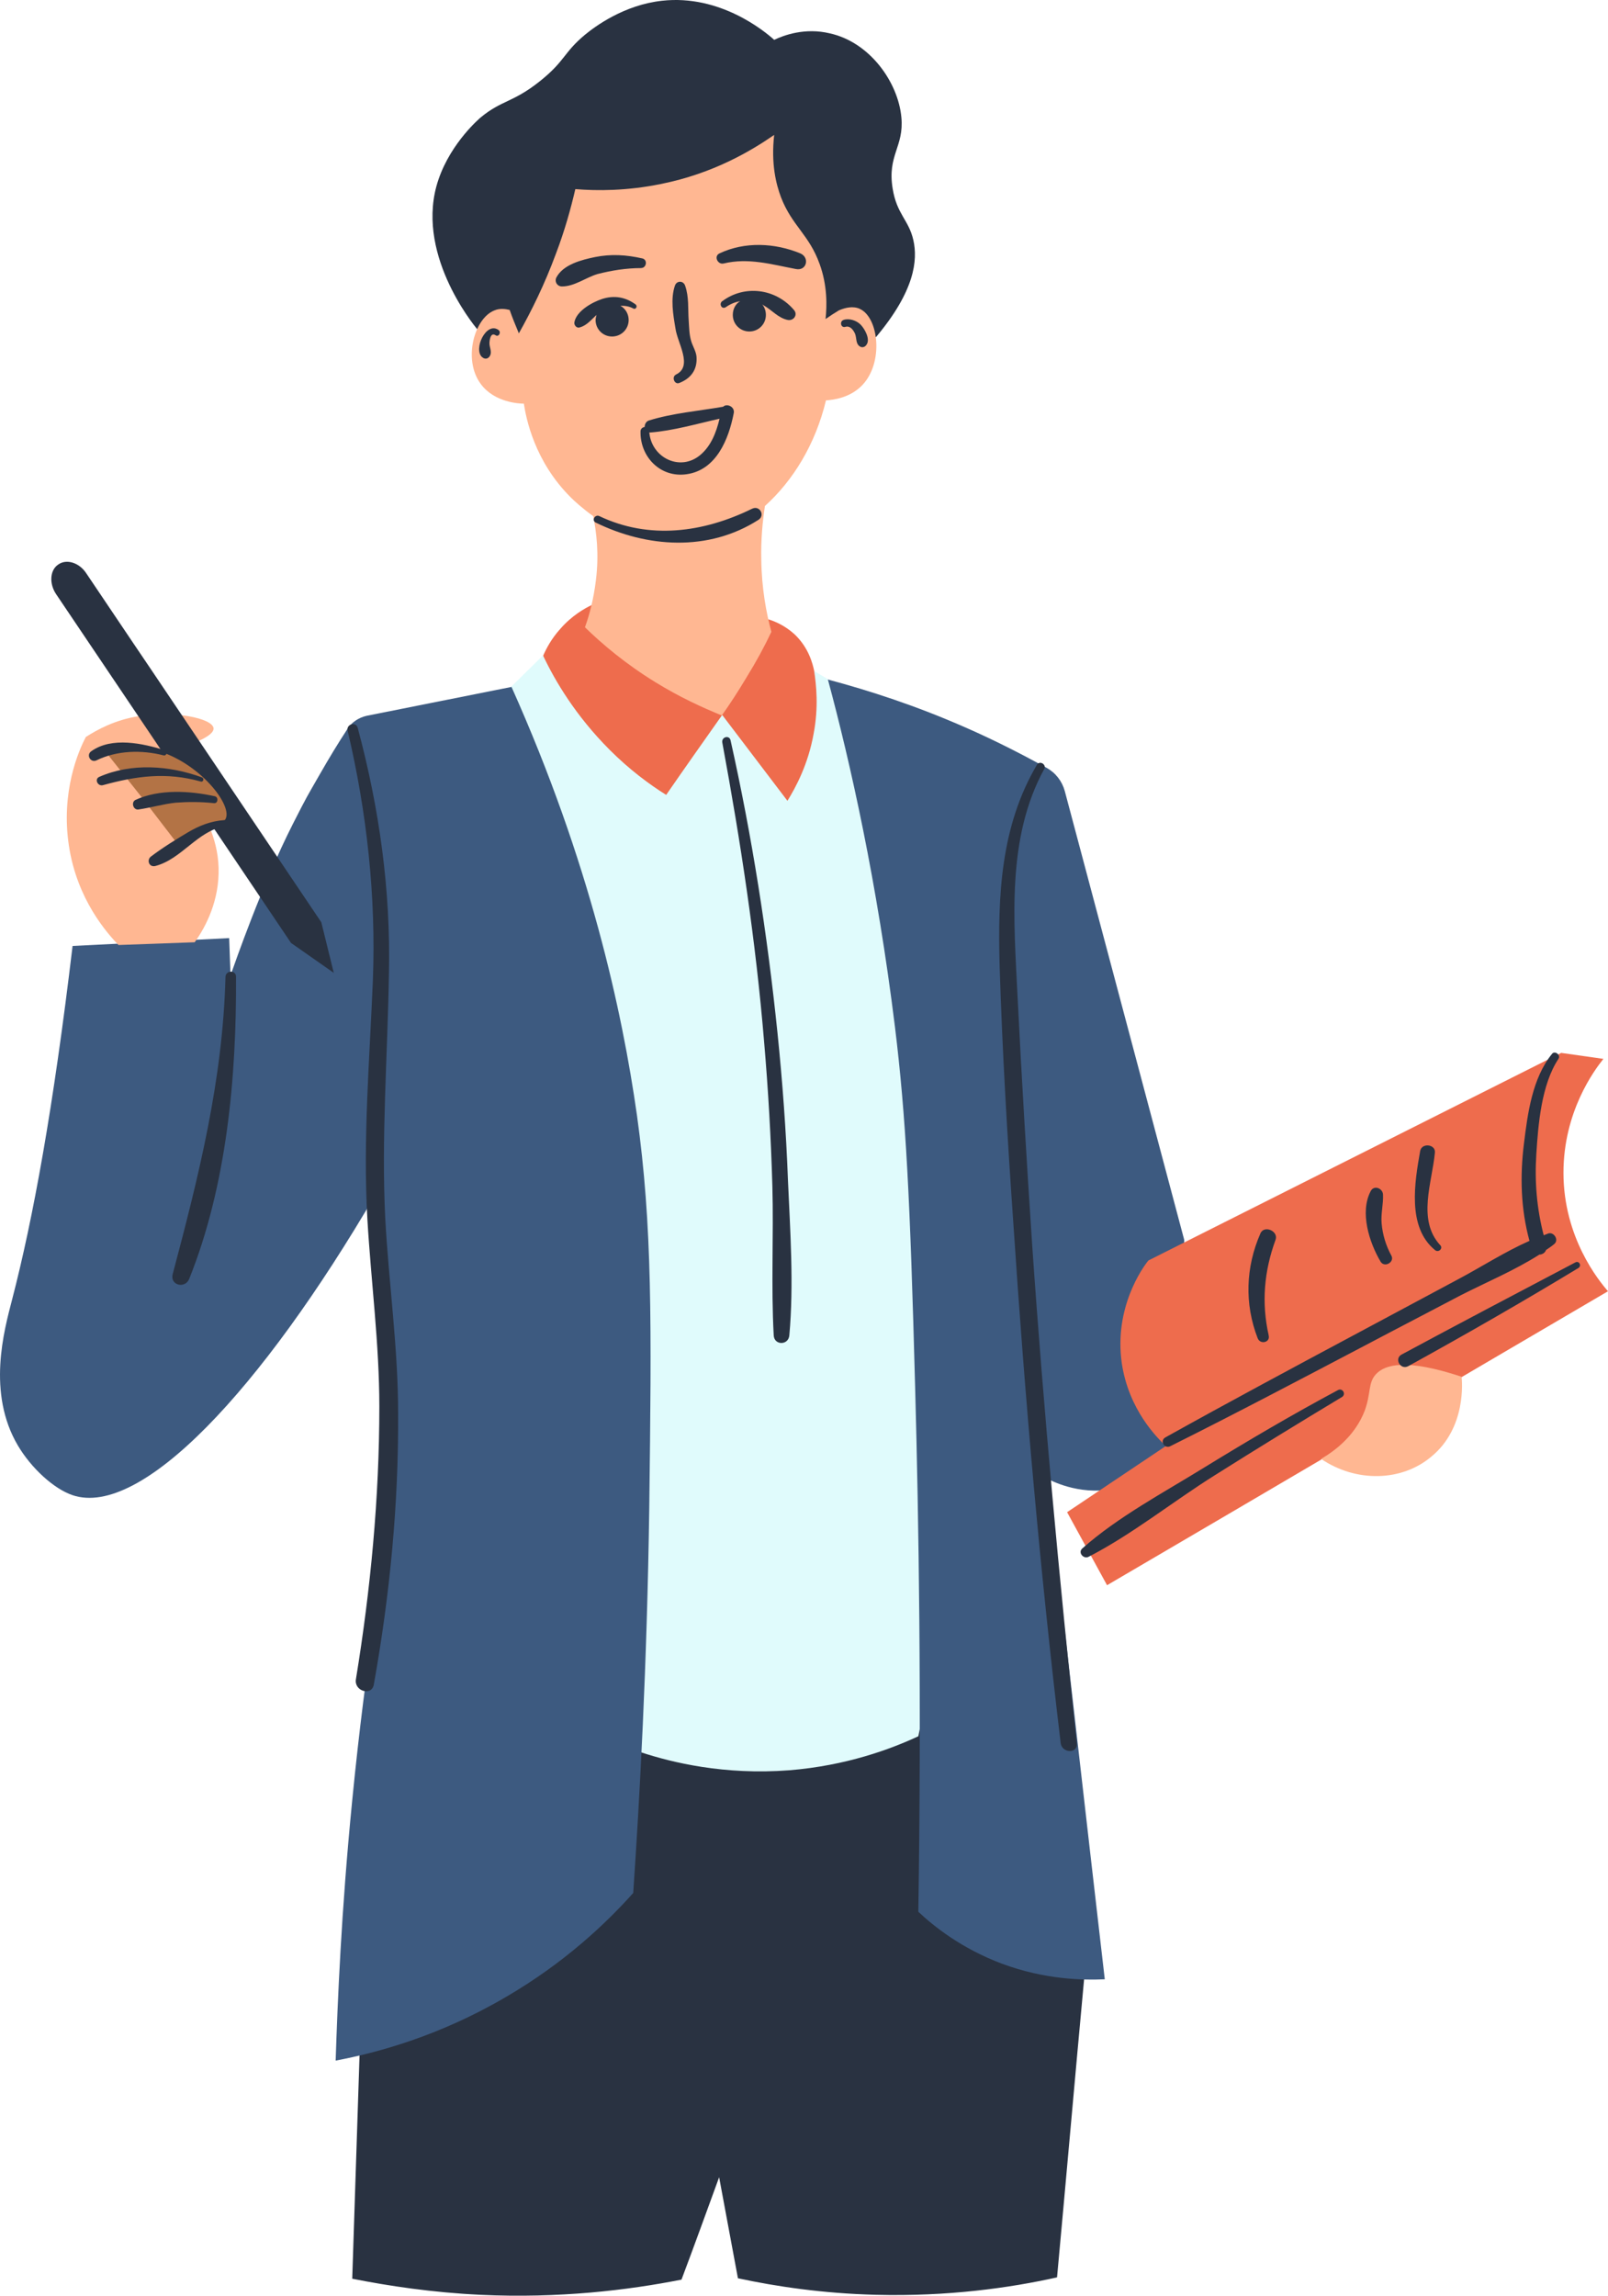 <svg xmlns="http://www.w3.org/2000/svg" xmlns:xlink="http://www.w3.org/1999/xlink" id="Calque_2" data-name="Calque 2" viewBox="0 0 391.73 559"><defs><style>      .cls-1 {        fill: #ee6c4d;      }      .cls-2 {        fill: #ffb792;      }      .cls-3 {        fill: none;      }      .cls-4 {        clip-path: url(#clippath-1);      }      .cls-5 {        fill: #b37345;      }      .cls-6 {        fill: #3d5a80;      }      .cls-7 {        fill: #293241;      }      .cls-8 {        fill: #e0fbfc;      }      .cls-9 {        clip-path: url(#clippath);      }    </style><clipPath id="clippath"><rect class="cls-3" x="85.6" width="179.51" height="559"></rect></clipPath><clipPath id="clippath-1"><rect class="cls-3" x="131.99" y="146.51" width="259.73" height="240.14"></rect></clipPath></defs><g id="Calque_1-2" data-name="Calque 1"><g class="cls-9"><path class="cls-7" d="M188.6,9.7c-2.36-2.13-13.2-11.08-27.3-9.52-9.28,1.01-16.33,6.26-18.79,8.28-5.25,4.37-4.8,6.37-10.96,11.29-6.59,5.26-9.28,4.58-14.43,8.83,0,0-7.16,5.94-10.29,15.1-6.04,17.56,8.4,35.23,9.4,36.46,6.04,2.24,12.64,4.25,19.91,5.82,31.65,6.82,59.39,1.57,77.29-3.91,9.4-11.19,10.19-18.68,9.07-23.6s-4.03-6.26-5.04-12.53c-1.34-8.16,2.8-10.17,2.13-17.33-.79-8.61-7.73-18.34-17.45-20.47-6.04-1.45-11.19.46-13.53,1.58ZM104.04,436.89l102.12-34.34,39.04,9.06,18.9,70.35c-2.24,24.15-4.36,48.42-6.59,72.58-11.53,2.57-26.63,4.7-44.18,4.25-12.86-.34-24.16-2.01-33.56-4.03l-4.58-24.6c-3.03,8.27-6.04,16.65-9.17,24.93-13.08,2.58-29.76,4.59-49,3.7-11.74-.57-22.14-2.13-31.21-3.92l1.79-54.68,16.45-63.3"></path></g><path class="cls-8" d="M108.51,210.87c-1.57-6.82-3.03-13.64-4.59-20.46l20.47-23.05,7.73-7.6,66.11,3.57,3.58,2.13c9.62,24.38,19.01,54.12,24.94,88.67,11.96,69.46,5.15,128.72-3.03,168.65-6.71,3.13-17.56,7.16-31.43,8.28-15.89,1.22-28.64-1.91-36.13-4.37-15.32-68.88-30.43-137.89-45.75-206.88M110.41,219.82c-.67-3.01-1.34-5.92-2.01-8.95"></path><path class="cls-6" d="M218.02,250.02c2.68,21.93,3.69,41.6,4.92,87.79.89,32.66,1.57,76.04.78,127.71,3.8,3.57,10.52,8.94,20.36,12.64,10.52,3.91,19.8,4.03,25.06,3.8-4.7-40.59-9.29-81.2-13.99-121.91,1.68.91,8.84,4.37,17.57,2.24,10.29-2.57,14.99-10.85,15.77-12.19v-48.2c-9.73-36.45-19.35-72.8-29.09-109.26-.67-2.45-2.24-4.46-4.47-5.7-5.92-3.24-12.41-6.59-19.57-9.73-12.19-5.37-23.6-9.06-33.67-11.74,5.49,20.35,11.98,49.32,16.33,84.54ZM155.16,271.49c3.79,27.18,3.57,50.33,3.01,95.62-.55,38.8-2.36,71.13-3.91,93.83-6.49,7.27-16.67,16.99-31.1,25.38-16.22,9.5-31.32,13.53-41.39,15.44.46-13.98,1.34-36.13,4.03-63.3,3.58-36.58,7.16-50.66,8.5-78.29.79-16.1.89-40.04-2.68-69.56-27.96,47.87-57.27,79.06-73.94,73.47-4.58-1.55-10.06-6.59-13.31-12.07-7.61-12.86-3.36-28.07-1.45-35.45,5.15-19.8,10.07-46.75,14.76-86.22l38.15-1.91c.11,3.03.22,6.04.33,9.07,1.12-3.13,7.61-21.93,15.21-36.91,3.58-7.04,3.36-6.49,6.49-11.96,2.24-3.92,4.47-7.61,6.82-11.19,1.01-1.57,2.68-2.68,4.59-3.13l35.34-7.04c19.14,42.71,26.97,79.06,30.55,104.22"></path><g class="cls-4"><path class="cls-1" d="M273.27,331.87c1.68,11.41,8.62,18.23,10.74,20.24-8.05,5.37-15.99,10.74-24.05,16.11,3.24,5.92,6.49,11.86,9.73,17.78,40.72-23.82,81.33-47.75,122.04-71.58-2.24-2.57-10.85-13.08-10.85-28.85,0-14.87,7.49-24.94,9.73-27.73l-10.28-1.46-100.57,50.55c-1.46,1.79-8.38,11.52-6.49,24.93ZM187.26,150.83c1.45.45,3.91,1.45,6.26,3.58,3.58,3.36,4.47,7.38,4.8,8.83.55,3.58,1.12,8.95-.11,15.43-1.34,7.5-4.37,13.08-6.38,16.33l-15.89-20.91c-4.58,6.49-9.17,12.98-13.65,19.47-4.13-2.58-8.95-6.16-13.75-10.96-8.28-8.28-13.31-16.78-16.22-22.93.78-1.79,2.01-4.13,4.13-6.49,2.8-3.24,5.94-5.03,7.83-5.92,14.21,1.22,28.52,2.46,42.96,3.58"></path></g><path class="cls-2" d="M356.05,335.23c-13.53-4.47-18.68-3.01-20.91-.55-1.9,2.13-1.12,4.58-2.68,8.83-2.24,5.82-6.82,9.5-10.62,11.74,8.61,5.82,19.68,5.49,26.84-.55,8.62-7.04,7.5-18.57,7.38-19.47ZM209.52,75.23c-1.68-.78-3.58-.33-5.15.34-1.12.67-2.13,1.34-3.25,2.12.34-3.24.46-8.16-1.45-13.41-2.57-7.16-6.71-9.28-9.4-16.22-1.22-3.25-2.46-8.16-1.67-15.21-5.49,3.8-14.77,9.4-27.64,11.96-8.27,1.68-15.43,1.68-20.8,1.24-1.12,4.8-2.58,10.07-4.7,15.65-2.8,7.61-6.04,14.1-9.06,19.47-.79-1.91-1.58-3.8-2.24-5.7-1.01-.24-2.36-.46-3.7.11-4.92,1.9-7.73,11.96-3.36,17.89,3.36,4.59,9.5,4.82,10.52,4.82.55,3.57,2.57,14.08,11.52,22.92.67.67,2.58,2.46,5.37,4.47.79,3.8,1.46,9.17.67,15.54-.55,4.59-1.57,8.5-2.68,11.52,4.25,4.15,9.95,8.95,17.23,13.42,5.82,3.58,11.41,6.15,16.11,8.05,2.01-2.8,4.03-5.94,6.04-9.29,2.34-3.79,4.36-7.49,6.04-11.07-1.24-4.58-2.36-10.5-2.46-17.56-.12-4.92.33-9.39.89-13.08,6.82-6.15,12.29-14.98,14.87-25.72,1.67-.11,5.82-.55,8.83-3.69,5.26-5.48,4.03-16.44-.55-18.57ZM53.25,211.32c.22,7.83-3.01,14.21-5.82,18.12-6.15.22-12.41.45-18.57.67-2.67-2.8-10.07-10.96-12.07-24.15-2.01-13.1,2.34-23.15,4.13-26.51,2.8-1.79,7.05-4.13,12.75-5.04,8.5-1.45,18.12.46,18.35,2.92.11,1.22-2.01,3.13-12.08,6.03,1.45,1.79,3.58,4.59,5.82,8.16,3.69,6.05,7.27,12.08,7.49,19.8"></path><path class="cls-7" d="M32.39,156.49l-11.38-16.9c-1.68-2.58-4.82-3.58-6.83-2.12-2.01,1.33-2.24,4.58-.55,7.15l57.27,84.99,10.41,7.28-3.03-12.31-41.72-61.92M36.56,162.66l-4.17-6.17"></path><path class="cls-5" d="M43.52,205.85c-3.13-4.03-6.16-8.05-9.29-12.08M34.23,193.76c-3.01-3.79-6.03-7.6-9.06-11.4,3.13-.67,8.73-1.24,14.87,1,9.52,3.58,16.67,12.98,14.88,16.11-.57,1-1.79.78-5.49,2.57-2.57,1.24-4.58,2.68-5.92,3.8"></path><path class="cls-7" d="M175.95,73.33c-.89.67-.11,2.13.89,1.45,1.12-.78,2.24-1.22,3.47-1.45-1.12.67-1.79,1.9-1.79,3.36,0,2.24,1.79,4.03,4.03,4.03s4.03-1.79,4.03-4.03c0-1.01-.34-1.91-.89-2.58.11.12.22.12.33.24,2.01,1.12,3.58,3.12,5.94,3.57,1.45.22,2.45-1.33,1.45-2.45-4.47-5.26-12.08-6.16-17.45-2.13ZM194.97,61.7c-6.26-2.57-13.53-2.91-19.69,0-1.45.67-.45,2.8,1.01,2.46,6.04-1.45,11.63.22,17.56,1.34,2.68.57,3.47-2.79,1.12-3.8ZM156.16,65.27c1.34,0,1.67-2.01.34-2.34-3.92-.89-7.61-1.12-11.53-.34-3.24.67-7.71,1.79-9.4,4.92-.55,1,.12,2.24,1.34,2.24,3.03,0,5.71-2.12,8.62-3.01,3.46-.89,7.04-1.46,10.62-1.46ZM145.09,77.91c0,2.24,1.78,4.03,4.02,4.03s4.04-1.79,4.04-4.03c0-1.45-.79-2.79-2.01-3.46,1.11,0,2.12.11,3.13.67.67.34,1.12-.57.55-1.01-2.46-1.78-5.15-2.24-8.05-1.34-2.46.79-6.26,2.91-6.82,5.59-.22.79.55,1.68,1.34,1.34,1.67-.45,2.79-1.9,4.03-3.01-.12.45-.22.78-.22,1.22ZM164.66,91.22c-1.12.57-.34,2.58.89,2.01,2.8-1.12,4.36-3.24,4.13-6.37-.11-1.34-1-2.68-1.33-3.91-.46-1.57-.46-3.25-.57-4.82-.22-2.91.11-5.81-.89-8.61-.45-1.22-2.01-1.22-2.46,0-1.12,3.24-.45,7.05.11,10.4.46,3.58,4.37,9.28.12,11.29ZM158.4,105.31h-.22c.55,6.15,7.49,9.61,12.42,5.48,2.67-2.24,3.91-5.59,4.69-8.83-5.48,1.22-11.18,2.91-16.89,3.36ZM157.05,103.97c0-.67.34-1.34,1-1.57,5.71-1.79,12.2-2.34,18.12-3.36.89-.89,2.91,0,2.58,1.57-1.24,6.37-4.25,13.87-11.52,14.87-6.38.89-11.31-4.25-11.19-10.4,0-.67.45-1.01,1-1.12ZM309.07,325.17c-1.79-7.94-1.12-15.66,1.67-23.27.79-2.12-2.79-3.69-3.69-1.55-3.58,8.16-3.92,17.11-.67,25.5.67,1.67,3.13,1,2.68-.67ZM338.94,305.71c-1.34-2.45-2.13-5.15-2.36-7.82-.21-2.36.45-4.7.34-7.05-.12-1.55-2.24-2.34-3.01-.78-2.7,5.15-.34,12.52,2.46,17.22,1,1.46,3.46,0,2.57-1.57ZM349.56,304.38c.89.78,2.13-.46,1.24-1.24-5.59-6.15-1.91-15.21-1.24-22.48.22-2.01-3.13-2.46-3.58-.45-1.34,7.61-3.24,18.57,3.58,24.16ZM383.79,307.39c-14.2,7.49-28.3,14.87-42.39,22.47-1.79,1.01-.22,3.82,1.67,2.8,13.99-7.71,27.86-15.66,41.5-23.93.79-.57.12-1.79-.78-1.34ZM325.96,338.48c-11.07,5.92-21.93,12.31-32.66,18.9-9.96,6.15-20.93,11.96-29.65,19.68-1.12,1.01.34,2.68,1.57,2.01,10.63-5.48,20.48-13.42,30.65-19.8,10.29-6.49,20.69-12.86,31.09-19.12,1.01-.67.12-2.24-1-1.67ZM374.96,305.5c.78,0,1.45-.46,1.67-1.12.67-.46,1.34-.89,2.01-1.46,1.22-1.01-.12-3.01-1.45-2.57-.34.11-.79.33-1.12.44-1.68-6.48-2.24-12.97-1.8-19.78.46-7.28,1.24-16.89,5.37-23.15.68-1-.89-2.12-1.55-1.24-4.82,5.94-5.94,14.54-6.83,21.81-1,7.95-.78,15.99,1.34,23.72-6.04,2.67-11.74,6.37-17.45,9.39-7.94,4.25-15.89,8.5-23.82,12.75-15.89,8.5-31.77,16.99-47.43,25.72-1.45.79-.22,2.91,1.24,2.12,16.11-8.04,32-16.43,47.99-24.82,7.61-4.03,15.21-7.94,22.82-11.96,6.15-3.13,13.08-6.04,19.02-9.83ZM94.75,237.04c.45-20.23-2.34-40.25-7.61-59.82-.45-1.57-2.79-.89-2.46.67,4.7,19.9,6.94,40.37,6.16,60.73-.79,19.45-2.46,38.8-1.34,58.26.89,15.21,2.91,30.31,2.91,45.63,0,22.26-2.13,44.5-5.71,66.43-.45,2.9,3.92,4.13,4.37,1.22,3.91-21.81,6.04-43.84,5.92-65.98,0-15.87-2.24-31.42-3.13-47.3-1-19.9.57-39.8.89-59.83ZM251.46,303.26c-1.34-20.24-2.57-40.49-3.58-60.85-.89-18.34-2.68-38.35,6.49-55.12.67-1.12-1.12-2.24-1.79-1.01-8.83,14.99-9.52,31.88-9.06,48.87.66,21.02,1.9,42.05,3.36,62.97,2.79,42.16,6.49,84.32,11.52,126.37.33,2.45,4.25,2.57,3.91,0-4.25-40.26-8.05-80.64-10.85-121.22ZM54.93,237.94c-.67,25.17-6.49,48.32-12.87,72.36-.67,2.68,3.03,3.58,4.03,1.12,9.17-22.82,11.53-49.21,11.41-73.48.12-1.78-2.57-1.78-2.57,0ZM189.38,251.26c-2.46-23.82-6.15-47.53-11.41-71.01-.33-1.35-2.24-.79-2.01.55,4.47,24.15,8.17,48.42,10.19,72.92,1,11.62,1.67,23.36,2.01,35.1.33,12.08-.34,24.27.33,36.35.12,2.46,3.58,2.46,3.8,0,1.12-12.41.22-25.27-.33-37.7-.45-12.07-1.34-24.15-2.58-36.22ZM205.49,77.91c-1.01.34-.67,2.01.45,1.68,1.12-.34,1.9.67,2.36,1.67.44,1.12.11,2.46,1.22,3.13.55.33,1.22.12,1.57-.45,1-1.34-.45-3.91-1.46-4.92s-2.79-1.57-4.13-1.12ZM117.46,86.97c.78.68,1.67.34,2-.55.34-.89-.22-1.9-.22-2.8,0-.66.22-2.79,1.46-2,.78.55,1.45-.67.78-1.24-3.01-2.24-6.25,4.7-4.02,6.59ZM183.23,123.87c-11.86,5.82-25.06,7.61-37.25,1.79-1.01-.45-1.91,1.01-.89,1.57,12.53,6.15,27.51,7.16,39.71-.67,1.67-1.12.22-3.58-1.57-2.68ZM52.13,195.57c1.01.11,1.12-1.46.22-1.68-6.15-1.34-13.53-1.79-19.35.89-1.12.57-.55,2.46.67,2.34,3.13-.45,6.04-1.34,9.17-1.67,3.01-.22,6.15-.22,9.28.12ZM48.89,190.3c.67.22.89-.79.33-1-7.94-2.91-17.23-3.58-25.06-.12-1.22.57-.33,2.34.91,2.01,8.16-2.24,15.43-3.24,23.82-.89ZM39.82,183.93c.79.22,1.12-1.01.34-1.24-5.37-1.67-12.87-3.34-17.9.22-1.34.89-.22,2.91,1.24,2.24,5.03-2.46,11.07-2.57,16.32-1.22ZM54.81,201.15c-6.82,1.24-10.52,8.05-17,9.73-1.57.34-2.12-1.55-1-2.34,2.79-2.12,6.04-4.13,9.06-5.92,2.68-1.57,5.49-2.68,8.62-2.91,1-.22,1.22,1.22.33,1.45"></path></g></svg>